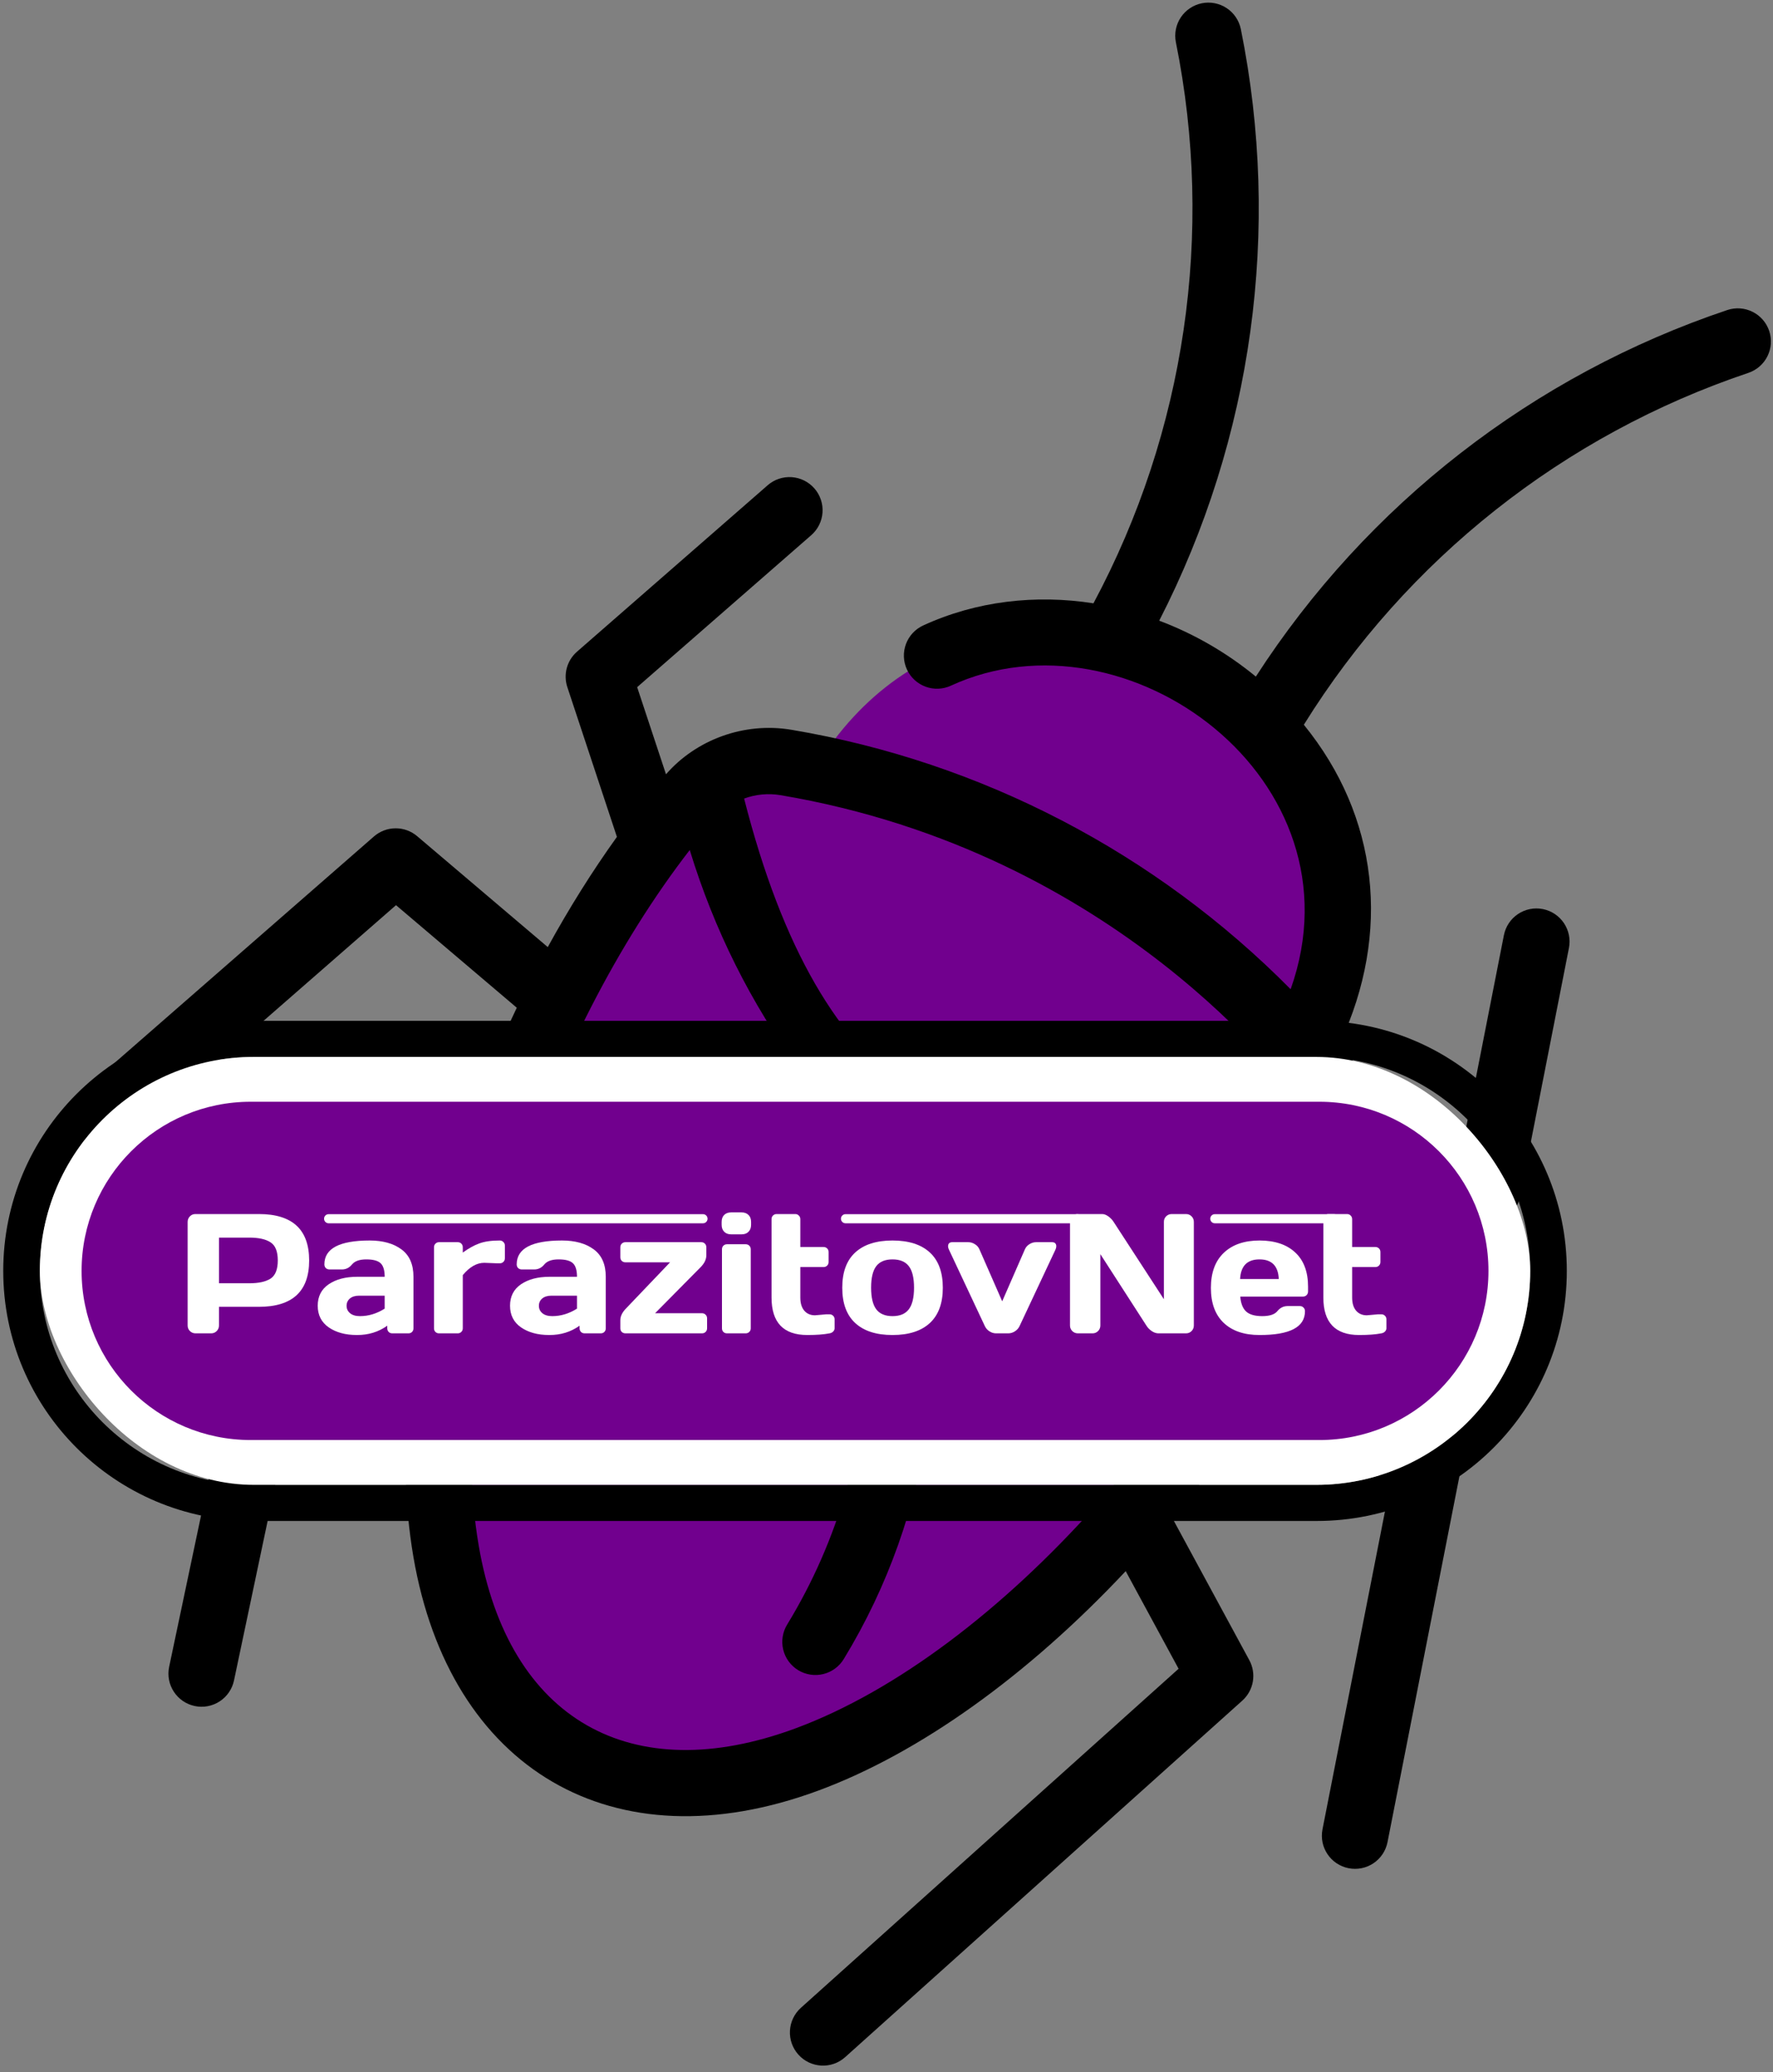 <svg width="178" height="208" viewBox="0 0 178 208" fill="none" xmlns="http://www.w3.org/2000/svg">
<rect x="0" y="0" width="178" height="208" fill="#808080" stroke="none"/>
<g id="Logo">
<g id="group">
<g id="bug">
<path id="Vector" d="M57.207 176C32.959 162.001 45.147 108.158 69.316 79.966C71.66 77.228 75.311 75.927 78.92 76.537C79.861 76.696 81.168 76.951 81.833 77.079C100.8 46.158 147.853 73.35 130.561 105.214C131.227 105.963 131.88 106.729 132.515 107.499C134.896 110.386 135.484 114.216 134.322 117.501C122.105 152.171 81.598 190.082 57.207 176Z" fill="#71008E"/>
<path id="Vector_2" d="M139.3 184.899L146.747 147.012C146.901 146.23 146.769 145.419 146.376 144.727C145.982 144.034 145.353 143.506 144.603 143.238L128.405 137.449C130.717 133.638 132.767 129.769 134.514 125.906L150.025 122.699C150.666 122.566 151.254 122.247 151.715 121.782C152.176 121.317 152.489 120.726 152.615 120.083L157.513 95.151C157.683 94.286 157.502 93.388 157.01 92.656C156.518 91.923 155.755 91.416 154.889 91.246C154.024 91.076 153.126 91.257 152.394 91.749C151.661 92.241 151.154 93.004 150.984 93.869L146.513 116.632L137.491 118.497C138.982 114.145 138.334 109.25 134.524 104.724C139.703 93.603 138.379 81.933 130.899 72.746C141.221 56.137 157.009 43.645 175.547 37.42C176.377 37.134 177.061 36.532 177.448 35.745C177.836 34.957 177.897 34.048 177.618 33.216C177.338 32.383 176.741 31.695 175.956 31.302C175.172 30.908 174.263 30.84 173.429 31.114C153.932 37.659 137.237 50.635 126.081 67.913C123.176 65.524 119.898 63.627 116.379 62.3C125.761 44.002 128.649 23.059 124.57 2.905C124.39 2.046 123.877 1.293 123.143 0.81C122.41 0.328 121.516 0.154 120.655 0.328C119.795 0.503 119.038 1.01 118.55 1.739C118.062 2.469 117.882 3.362 118.049 4.224C121.928 23.392 119.003 43.313 109.778 60.557C103.959 59.648 98.007 60.33 92.68 62.782C91.879 63.151 91.257 63.823 90.951 64.65C90.645 65.478 90.68 66.393 91.049 67.194C91.232 67.591 91.491 67.948 91.811 68.245C92.132 68.542 92.508 68.772 92.918 68.924C93.327 69.075 93.763 69.144 94.2 69.127C94.636 69.111 95.065 69.008 95.462 68.825C113.138 60.687 137.058 78.263 129.574 99.295C116.049 85.62 98.534 76.469 79.472 73.254C74.65 72.441 69.858 74.281 66.862 77.718L63.967 68.973L81.444 53.719C81.773 53.432 82.043 53.083 82.237 52.691C82.431 52.3 82.546 51.874 82.576 51.439C82.605 51.003 82.549 50.565 82.409 50.151C82.27 49.737 82.05 49.355 81.763 49.026C81.476 48.697 81.126 48.427 80.735 48.233C80.344 48.039 79.918 47.924 79.482 47.894C79.047 47.864 78.609 47.921 78.195 48.06C77.781 48.2 77.399 48.419 77.07 48.707L57.927 65.414C57.434 65.844 57.078 66.411 56.906 67.043C56.733 67.675 56.751 68.344 56.957 68.966L61.935 84.001C59.463 87.445 57.137 91.156 54.993 95.064L41.881 83.931C41.274 83.416 40.502 83.135 39.706 83.141C38.909 83.146 38.141 83.437 37.541 83.96L8.453 109.353C8.124 109.64 7.854 109.99 7.66 110.381C7.466 110.772 7.351 111.198 7.321 111.634C7.292 112.07 7.348 112.507 7.488 112.921C7.627 113.335 7.847 113.717 8.134 114.046C9.332 115.42 11.434 115.581 12.827 114.365L39.758 90.855L51.882 101.15C50.225 104.629 48.73 108.184 47.402 111.803L31.204 112.24C30.456 112.26 29.738 112.531 29.163 113.01C28.589 113.489 28.193 114.147 28.038 114.878L16.983 167.301C16.602 169.108 17.763 170.865 19.552 171.242C19.979 171.333 20.42 171.338 20.849 171.257C21.279 171.177 21.688 171.013 22.054 170.774C22.42 170.536 22.735 170.228 22.982 169.867C23.229 169.507 23.403 169.101 23.493 168.674L34.007 118.819L45.148 118.518C40.979 132.3 39.681 145.612 41.5 156.248C45.14 177.539 61.502 187.366 82.163 179.726C92.283 175.983 103.163 168.203 113.014 157.701L118.325 167.5L80.406 201.533C80.081 201.825 79.817 202.178 79.628 202.572C79.439 202.966 79.33 203.393 79.307 203.829C79.283 204.265 79.346 204.702 79.491 205.114C79.636 205.526 79.861 205.905 80.153 206.231C81.372 207.589 83.474 207.719 84.85 206.484L124.722 170.698C125.278 170.199 125.65 169.527 125.778 168.79C125.905 168.053 125.781 167.295 125.425 166.638L117.704 152.391C120.174 149.432 122.505 146.36 124.689 143.185L139.667 148.537L132.772 183.615C132.415 185.434 133.608 187.171 135.395 187.52C135.823 187.605 136.265 187.604 136.693 187.518C137.121 187.432 137.528 187.263 137.891 187.019C138.254 186.776 138.565 186.463 138.807 186.099C139.048 185.736 139.216 185.328 139.3 184.899ZM79.856 173.487C63.411 179.568 51.06 172.683 48.058 155.127C44.399 133.73 54.891 103.864 69.247 85.318C71.691 93.311 75.374 100.684 80.245 107.342C89.809 124.798 89.352 146.127 79.037 163.048C78.806 163.421 78.651 163.836 78.58 164.27C78.51 164.703 78.527 165.146 78.628 165.573C78.73 166 78.916 166.403 79.174 166.758C79.432 167.113 79.758 167.413 80.133 167.642C80.508 167.87 80.924 168.022 81.358 168.089C81.792 168.156 82.235 168.136 82.661 168.031C83.087 167.925 83.489 167.737 83.841 167.476C84.195 167.215 84.492 166.887 84.718 166.51C93.63 151.89 95.966 134.335 91.655 118.103C99.043 122.061 110.949 122.568 119.104 121.89C119.983 121.817 120.797 121.398 121.367 120.725C121.937 120.051 122.216 119.179 122.143 118.3C122.07 117.421 121.651 116.606 120.978 116.036C120.304 115.466 119.432 115.187 118.553 115.26C97.16 117.038 82.48 110.622 74.704 80.155C75.875 79.725 77.136 79.608 78.366 79.815C112.474 85.566 129.443 109.325 129.95 109.617C131.516 111.511 131.988 114.108 131.182 116.395C122.66 140.585 100.217 165.957 79.856 173.487Z" fill="black"/>
</g>
<g id="element">
<path id="Subtract" fill-rule="evenodd" clip-rule="evenodd" d="M25.425 102.465C11.563 102.465 0.325 113.703 0.325 127.566C0.325 141.428 11.563 152.666 25.425 152.666H132.2C146.062 152.666 157.3 141.428 157.3 127.566C157.3 113.703 146.062 102.465 132.2 102.465H25.425ZM25.477 106.089C13.617 106.089 4.001 115.705 4.001 127.566C4.001 139.426 13.617 149.042 25.477 149.042H132.148C144.009 149.042 153.624 139.426 153.624 127.566C153.624 115.705 144.009 106.089 132.148 106.089H25.477Z" fill="black"/>
<rect id="fill" x="4.001" y="106.089" width="149.623" height="42.952" rx="21.476" fill="white"/>
<g id="name">
<path id="Rectangle" d="M8.191 127.565C8.191 118.189 15.793 110.587 25.169 110.587H132.457C141.833 110.587 149.434 118.189 149.434 127.565C149.434 136.942 141.833 144.543 132.457 144.543H25.169C15.793 144.543 8.191 136.942 8.191 127.565Z" fill="#71008E"/>
<g id="ParazitovNet">
<path d="M18.837 133.049V122.653C18.837 122.436 18.912 122.249 19.062 122.093C19.213 121.937 19.396 121.859 19.613 121.859H25.985C29.353 121.859 31.037 123.413 31.037 126.519C31.037 129.62 29.353 131.171 25.985 131.171H21.985V133.049C21.985 133.267 21.907 133.453 21.751 133.609C21.601 133.759 21.417 133.834 21.2 133.834H19.63C19.413 133.834 19.227 133.759 19.071 133.609C18.915 133.453 18.837 133.267 18.837 133.049ZM21.985 128.807H25.033C25.968 128.807 26.678 128.651 27.163 128.34C27.647 128.022 27.889 127.415 27.889 126.519C27.889 125.617 27.647 125.01 27.163 124.699C26.678 124.381 25.968 124.223 25.033 124.223H21.985V128.807Z" fill="white"/>
<path d="M33 133.233C32.265 132.721 31.898 131.997 31.898 131.062C31.898 130.127 32.265 129.409 33 128.907C33.74 128.406 34.692 128.156 35.856 128.156H38.62C38.62 127.505 38.483 127.051 38.211 126.795C37.938 126.539 37.459 126.411 36.774 126.411C36.095 126.411 35.616 126.58 35.338 126.92C35.065 127.254 34.728 127.421 34.328 127.421H33.083C32.933 127.421 32.808 127.374 32.708 127.279C32.613 127.179 32.566 127.056 32.566 126.912C32.566 125.314 34.083 124.515 37.117 124.515C38.442 124.515 39.505 124.813 40.307 125.408C41.108 125.999 41.509 126.914 41.509 128.156V133.325C41.509 133.475 41.462 133.598 41.367 133.692C41.273 133.787 41.15 133.834 41 133.834H39.388C39.238 133.834 39.115 133.787 39.021 133.692C38.926 133.592 38.879 133.47 38.879 133.325V133.066C37.999 133.695 36.983 134.007 35.831 134.001C34.684 134.001 33.74 133.745 33 133.233ZM36.056 130.052C35.666 130.052 35.358 130.146 35.129 130.335C34.907 130.525 34.795 130.77 34.795 131.07C34.795 131.371 34.912 131.619 35.146 131.814C35.38 132.008 35.711 132.106 36.14 132.106C36.997 132.106 37.824 131.855 38.62 131.354V130.052H36.056Z" fill="white"/>
<path d="M49.902 126.803L48.616 126.753C47.864 126.753 47.146 127.165 46.461 127.989V133.325C46.461 133.475 46.411 133.598 46.311 133.692C46.216 133.787 46.097 133.834 45.952 133.834H44.081C43.931 133.834 43.809 133.787 43.714 133.692C43.619 133.598 43.572 133.475 43.572 133.325V125.2C43.572 125.049 43.619 124.927 43.714 124.832C43.814 124.732 43.937 124.682 44.081 124.682H45.952C46.102 124.682 46.225 124.732 46.319 124.832C46.414 124.927 46.461 125.049 46.461 125.2V125.726C47.029 125.314 47.575 125.01 48.098 124.816C48.627 124.615 49.317 124.515 50.169 124.515C50.319 124.515 50.442 124.565 50.536 124.665C50.637 124.76 50.687 124.88 50.687 125.024V126.294C50.687 126.444 50.637 126.566 50.536 126.661C50.442 126.756 50.319 126.803 50.169 126.803H49.902Z" fill="white"/>
<path d="M52.307 133.233C51.572 132.721 51.205 131.997 51.205 131.062C51.205 130.127 51.572 129.409 52.307 128.907C53.047 128.406 53.999 128.156 55.163 128.156H57.927C57.927 127.505 57.791 127.051 57.518 126.795C57.245 126.539 56.766 126.411 56.081 126.411C55.402 126.411 54.923 126.58 54.645 126.92C54.372 127.254 54.035 127.421 53.635 127.421H52.39C52.24 127.421 52.115 127.374 52.015 127.279C51.92 127.179 51.873 127.056 51.873 126.912C51.873 125.314 53.39 124.515 56.424 124.515C57.749 124.515 58.812 124.813 59.614 125.408C60.416 125.999 60.816 126.914 60.816 128.156V133.325C60.816 133.475 60.769 133.598 60.674 133.692C60.58 133.787 60.457 133.834 60.307 133.834H58.695C58.545 133.834 58.422 133.787 58.328 133.692C58.233 133.592 58.186 133.47 58.186 133.325V133.066C57.306 133.695 56.29 134.007 55.138 134.001C53.991 134.001 53.047 133.745 52.307 133.233ZM55.363 130.052C54.974 130.052 54.665 130.146 54.436 130.335C54.214 130.525 54.102 130.77 54.102 131.07C54.102 131.371 54.219 131.619 54.453 131.814C54.687 132.008 55.018 132.106 55.447 132.106C56.304 132.106 57.131 131.855 57.927 131.354V130.052H55.363Z" fill="white"/>
<path d="M62.278 126.193V125.2C62.278 125.049 62.325 124.927 62.42 124.832C62.52 124.732 62.645 124.682 62.795 124.682H70.403C70.553 124.682 70.676 124.732 70.77 124.832C70.865 124.927 70.912 125.049 70.912 125.2V126.001C70.912 126.413 70.715 126.817 70.32 127.212L65.768 131.814H70.47C70.62 131.814 70.743 131.864 70.837 131.964C70.938 132.058 70.988 132.181 70.988 132.331V133.325C70.988 133.47 70.938 133.592 70.837 133.692C70.743 133.787 70.62 133.834 70.47 133.834H62.795C62.645 133.834 62.52 133.787 62.42 133.692C62.325 133.592 62.278 133.47 62.278 133.325V132.515C62.278 132.109 62.478 131.705 62.879 131.304L67.272 126.703H62.795C62.645 126.703 62.52 126.656 62.42 126.561C62.325 126.461 62.278 126.338 62.278 126.193Z" fill="white"/>
<path d="M72.449 122.937V122.653C72.449 122.358 72.532 122.124 72.7 121.951C72.872 121.779 73.109 121.692 73.409 121.692H74.445C74.74 121.692 74.974 121.779 75.146 121.951C75.319 122.118 75.405 122.352 75.405 122.653V122.937C75.405 123.232 75.319 123.466 75.146 123.638C74.979 123.811 74.745 123.897 74.445 123.897H73.409C73.114 123.897 72.88 123.811 72.708 123.638C72.535 123.466 72.449 123.232 72.449 122.937ZM72.482 133.325V125.4C72.482 125.25 72.53 125.127 72.624 125.033C72.725 124.938 72.847 124.891 72.992 124.891H74.862C75.013 124.891 75.135 124.941 75.23 125.041C75.324 125.136 75.372 125.255 75.372 125.4V133.325C75.372 133.475 75.322 133.598 75.221 133.692C75.127 133.787 75.007 133.834 74.862 133.834H72.992C72.841 133.834 72.719 133.787 72.624 133.692C72.53 133.598 72.482 133.475 72.482 133.325Z" fill="white"/>
<path d="M81.819 132.022L82.963 131.922H83.272C83.422 131.922 83.544 131.969 83.639 132.064C83.739 132.159 83.789 132.281 83.789 132.431V133.325C83.789 133.448 83.739 133.559 83.639 133.659C83.544 133.754 83.422 133.812 83.272 133.834C82.704 133.946 81.963 134.001 81.05 134.001C78.656 134.001 77.459 132.749 77.459 130.244V122.377C77.459 122.227 77.507 122.104 77.601 122.01C77.702 121.91 77.824 121.859 77.969 121.859H79.839C79.984 121.859 80.104 121.91 80.198 122.01C80.299 122.104 80.349 122.227 80.349 122.377V125.166H82.679C82.823 125.166 82.943 125.214 83.038 125.308C83.138 125.403 83.188 125.525 83.188 125.676V126.669C83.188 126.82 83.138 126.942 83.038 127.037C82.943 127.132 82.823 127.179 82.679 127.179H80.349V130.244C80.349 130.811 80.482 131.251 80.75 131.563C81.017 131.869 81.373 132.022 81.819 132.022Z" fill="white"/>
<path d="M85.86 132.799C84.992 131.997 84.558 130.817 84.558 129.258C84.558 127.694 84.992 126.514 85.86 125.717C86.729 124.916 87.976 124.515 89.602 124.515C91.233 124.515 92.483 124.916 93.351 125.717C94.219 126.514 94.654 127.694 94.654 129.258C94.654 130.817 94.219 131.997 93.351 132.799C92.483 133.601 91.233 134.001 89.602 134.001C87.976 134.001 86.729 133.601 85.86 132.799ZM87.973 127.087C87.628 127.538 87.455 128.259 87.455 129.25C87.455 130.241 87.628 130.965 87.973 131.421C88.318 131.878 88.861 132.106 89.602 132.106C90.347 132.106 90.893 131.878 91.238 131.421C91.589 130.965 91.764 130.241 91.764 129.25C91.764 128.259 91.589 127.538 91.238 127.087C90.893 126.636 90.347 126.411 89.602 126.411C88.861 126.411 88.318 126.636 87.973 127.087Z" fill="white"/>
<path d="M95.606 124.682H97.209C97.448 124.682 97.674 124.752 97.885 124.891C98.097 125.024 98.247 125.2 98.336 125.417L100.616 130.619L102.888 125.417C102.977 125.2 103.127 125.024 103.338 124.891C103.55 124.752 103.776 124.682 104.015 124.682H105.627C105.821 124.682 105.95 124.754 106.011 124.899C106.039 124.955 106.05 125.027 106.044 125.116C106.044 125.2 106.019 125.3 105.969 125.417L102.361 133.1C102.261 133.317 102.103 133.495 101.885 133.634C101.674 133.768 101.454 133.834 101.226 133.834H99.998C99.77 133.834 99.55 133.768 99.338 133.634C99.127 133.495 98.971 133.317 98.871 133.1L95.263 125.417C95.208 125.294 95.18 125.191 95.18 125.108C95.18 124.824 95.322 124.682 95.606 124.682Z" fill="white"/>
<path d="M107.422 133.049V122.653C107.422 122.436 107.497 122.249 107.647 122.093C107.798 121.937 107.982 121.859 108.199 121.859H110.654C110.849 121.859 111.055 121.937 111.272 122.093C111.489 122.249 111.667 122.436 111.806 122.653L116.85 130.411V122.636C116.85 122.419 116.925 122.235 117.076 122.085C117.231 121.935 117.418 121.859 117.635 121.859H119.071C119.288 121.859 119.472 121.935 119.623 122.085C119.778 122.235 119.856 122.424 119.856 122.653V133.049C119.856 133.267 119.778 133.453 119.623 133.609C119.472 133.759 119.288 133.834 119.071 133.834H116.299C116.082 133.834 115.859 133.759 115.631 133.609C115.403 133.453 115.222 133.267 115.088 133.049L110.47 125.884V133.049C110.47 133.267 110.392 133.453 110.236 133.609C110.086 133.759 109.902 133.834 109.685 133.834H108.215C107.998 133.834 107.812 133.759 107.656 133.609C107.5 133.453 107.422 133.267 107.422 133.049Z" fill="white"/>
<path d="M122.854 132.782C121.997 131.969 121.568 130.8 121.568 129.275C121.568 127.744 122 126.569 122.863 125.751C123.726 124.927 124.922 124.515 126.453 124.515C127.984 124.515 129.179 124.916 130.036 125.717C130.893 126.514 131.322 127.658 131.322 129.15V129.626C131.322 129.776 131.272 129.901 131.172 130.001C131.077 130.096 130.955 130.143 130.804 130.143H124.516C124.572 130.828 124.767 131.326 125.101 131.638C125.44 131.95 125.98 132.106 126.721 132.106C127.461 132.106 127.968 131.939 128.241 131.605C128.513 131.271 128.85 131.101 129.251 131.095H130.495C130.646 131.095 130.768 131.145 130.863 131.246C130.963 131.34 131.013 131.463 131.013 131.613C131.013 133.211 129.49 134.007 126.445 134.001C124.909 134.001 123.712 133.595 122.854 132.782ZM124.499 128.381H128.382C128.327 127.068 127.681 126.411 126.445 126.411C125.215 126.411 124.566 127.068 124.499 128.381Z" fill="white"/>
<path d="M137.218 132.022L138.362 131.922H138.671C138.821 131.922 138.943 131.969 139.038 132.064C139.138 132.159 139.188 132.281 139.188 132.431V133.325C139.188 133.448 139.138 133.559 139.038 133.659C138.943 133.754 138.821 133.812 138.671 133.834C138.103 133.946 137.362 134.001 136.449 134.001C134.055 134.001 132.859 132.749 132.859 130.244V122.377C132.859 122.227 132.906 122.104 133 122.01C133.101 121.91 133.223 121.859 133.368 121.859H135.238C135.383 121.859 135.503 121.91 135.598 122.01C135.698 122.104 135.748 122.227 135.748 122.377V125.166H138.078C138.223 125.166 138.342 125.214 138.437 125.308C138.537 125.403 138.587 125.525 138.587 125.676V126.669C138.587 126.82 138.537 126.942 138.437 127.037C138.342 127.132 138.223 127.179 138.078 127.179H135.748V130.244C135.748 130.811 135.882 131.251 136.149 131.563C136.416 131.869 136.772 132.022 137.218 132.022Z" fill="white"/>
</g>
<path id="Rectangle_2" d="M32.534 122.329C32.534 122.076 32.739 121.871 32.991 121.871H70.577C70.83 121.871 71.035 122.076 71.035 122.329C71.035 122.581 70.83 122.786 70.577 122.786H32.991C32.739 122.786 32.534 122.581 32.534 122.329Z" fill="white"/>
<path id="Rectangle_3" d="M84.426 122.329C84.426 122.076 84.631 121.871 84.883 121.871H108.15C108.403 121.871 108.607 122.076 108.607 122.329C108.607 122.581 108.403 122.786 108.15 122.786H84.883C84.631 122.786 84.426 122.581 84.426 122.329Z" fill="white"/>
<path id="Rectangle_4" d="M121.503 122.329C121.503 122.076 121.708 121.871 121.961 121.871H133.931C134.184 121.871 134.389 122.076 134.389 122.329C134.389 122.581 134.184 122.786 133.931 122.786H121.961C121.708 122.786 121.503 122.581 121.503 122.329Z" fill="white"/>
</g>
</g>
</g>
</g>
</svg>
